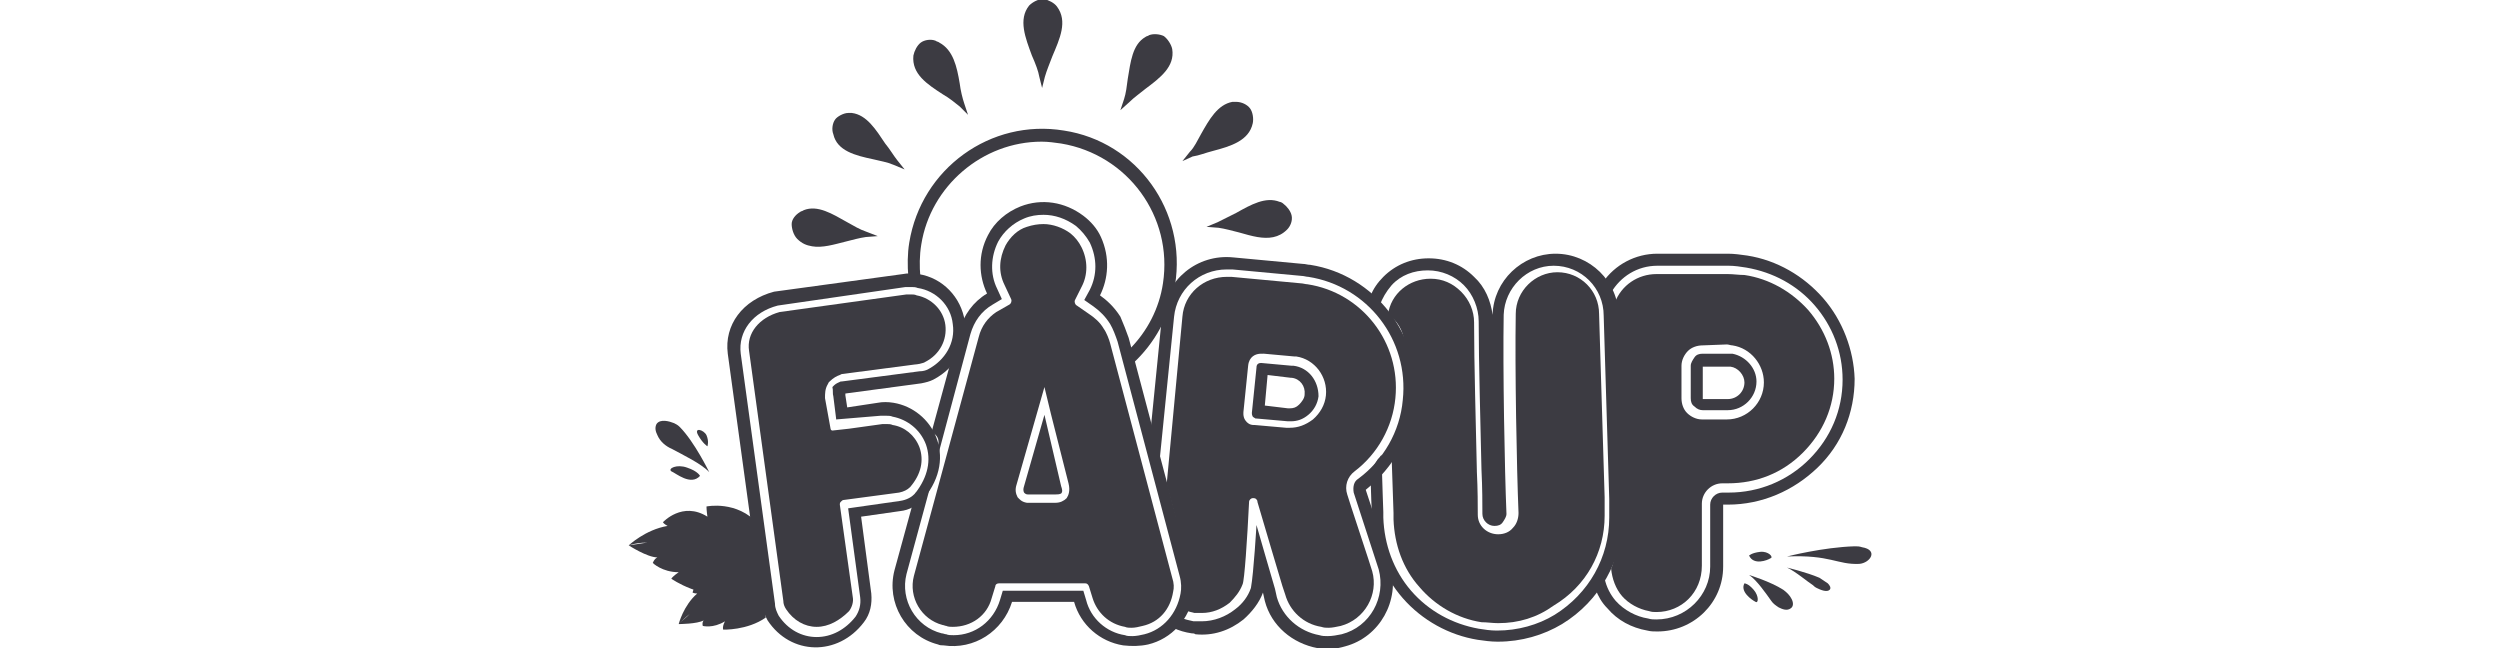 <?xml version="1.0" encoding="utf-8"?>
<!-- Generator: Adobe Illustrator 26.3.1, SVG Export Plug-In . SVG Version: 6.00 Build 0)  -->
<svg version="1.1" id="Layer_1" xmlns="http://www.w3.org/2000/svg" xmlns:xlink="http://www.w3.org/1999/xlink" x="0px" y="0px"
	 viewBox="0 0 270 70" style="enable-background:new 0 0 270 70;" xml:space="preserve">
<style type="text/css">
	.st0{fill-rule:evenodd;clip-rule:evenodd;fill:#3C3B42;}
</style>
<g>
	<g>
		<path id="Fill-1_00000152986834480153324270000016743037376462248874_" class="st0" d="M76.6,51c0,0-1.6-3.3-3.2-4.9
			c-0.2-0.2-0.4-0.3-0.6-0.4c-0.5-0.2-1.5-0.5-1.9,0.1c-0.2,0.4-0.1,0.8,0.1,1.2c0.3,0.7,0.9,1.2,1.6,1.5
			C73.7,49.1,75.8,50.1,76.6,51"/>
		<path id="Fill-2_00000036949421399096230740000003393425499256899470_" class="st0" d="M76.4,48.2c0,0,0.2-0.5-0.1-1.2
			c-0.3-0.6-1.4-0.9-0.9,0C75.9,47.9,76.4,48.2,76.4,48.2"/>
		<path id="Fill-3_00000092440518658583713750000010912175976081784989_" class="st0" d="M75.6,51.4c0,0-0.2-0.5-1.4-0.9
			c-1.1-0.4-2.1,0.1-1.7,0.4C73,51.1,74.6,52.5,75.6,51.4"/>
		<path id="Fill-4_00000106834551418098418310000000699568883050170039_" class="st0" d="M188.9,62.1c0,0,2.3,0.7,3.7,1.6
			c0.4,0.3,0.7,0.6,0.9,1c0.2,0.4,0.2,0.8-0.1,1c-0.4,0.3-0.9,0.1-1.3-0.1c-0.3-0.2-0.6-0.4-0.8-0.7
			C190.8,64.2,189.7,62.6,188.9,62.1"/>
		<path id="Fill-5_00000047053182743161424040000007242594363835502015_" class="st0" d="M193,61.3c0,0,2.1,0.5,3.5,1.1
			c0.3,0.2,0.6,0.4,0.9,0.6c0.2,0.2,0.4,0.5,0.2,0.7c-0.3,0.3-1,0-1.4-0.2c-0.2-0.1-0.3-0.2-0.4-0.3C195.3,62.9,193.9,61.7,193,61.3
			"/>
		<path id="Fill-6_00000176752760358380408170000006932324554850730127_" class="st0" d="M188.4,63c0,0,0.4,0,1,0.7
			c0.6,0.7,0.5,1.5,0.2,1.3C189.2,64.8,187.9,63.9,188.4,63"/>
		<path id="Fill-7_00000149365406277660234940000001024531358917046699_" class="st0" d="M188.9,60c0,0,0.3-0.3,1.2-0.4
			c0.9-0.1,1.5,0.6,1.1,0.7C190.9,60.5,189.4,61.1,188.9,60"/>
		<path id="Fill-9_00000041277913891485079480000014018637354399662514_" class="st0" d="M193,60.1c0,0,3.9-1,7.3-1.1
			c0.3,0,0.5,0,0.8,0.1c1.8,0.3,0.9,1.7-0.3,1.8C198.4,61,197.7,59.9,193,60.1"/>
		<g>
			<path class="st0" d="M187.1,38.2c-0.2,0-0.3,0-0.5,0h-2.7c-0.4,0-0.7,0.1-0.9,0.4s-0.4,0.6-0.4,0.9l0,3.5c0,0.4,0.1,0.7,0.4,0.9
				c0.3,0.3,0.6,0.4,0.9,0.4h2.7c1.7,0,3.1-1.4,3.1-3.1C189.7,39.8,188.6,38.5,187.1,38.2z M186.6,43.1h-2.7l0-3.5h2.7
				c0.1,0,0.2,0,0.3,0c0.8,0.1,1.5,0.9,1.5,1.7C188.4,42.3,187.6,43.1,186.6,43.1z"/>
			<path class="st0" d="M196.9,32.2c-2.1-2.4-5-4.1-8.2-4.6l0,0c-0.7-0.1-1.4-0.2-2.1-0.2l-7.6,0c-2.4,0-4.6,1.2-5.9,3.1
				c0.4,0.1,0.7,0.3,0.8,0.8c0,0.1,0.1,0.2,0.1,0.3c1-1.7,2.8-2.9,5-2.9l7.7,0c0.6,0,1.3,0.1,1.9,0.2c2.9,0.5,5.5,1.9,7.4,4.1
				c1.9,2.2,3,5,3,8c0,3.3-1.3,6.3-3.6,8.6c-2.3,2.3-5.4,3.6-8.7,3.6H186c-0.7,0-1.3,0.6-1.3,1.3l0,6.7c0,3.1-2.6,5.7-5.8,5.7h0
				c-0.3,0-0.6,0-0.9-0.1c-1.3-0.2-2.6-0.9-3.5-1.9c-0.6-0.7-1-1.5-1.2-2.4c-0.2,0.3-0.4,0.5-0.7,0.7c0,0.1-0.1,0.2-0.1,0.2
				c-0.1,0.1-0.1,0.2-0.2,0.2c0.3,0.8,0.7,1.5,1.3,2.1c1.1,1.3,2.6,2.1,4.3,2.4c0.4,0.1,0.7,0.1,1.1,0.1c3.9,0,7.1-3.1,7.1-7l0-6.7
				h0.5h0c3.7,0,7.1-1.5,9.7-4c2.6-2.5,4-5.9,4-9.6C200.2,37.8,199,34.6,196.9,32.2z"/>
		</g>
		<path class="st0" d="M178.9,66.1c-0.3,0-0.5,0-0.8-0.1c-1.1-0.2-2.2-0.8-2.9-1.6c-0.7-0.8-1.1-1.9-1.2-3c0.4-0.7,1.1-3.8,0.8-16.2
			c-0.2-6.3-0.3-9.3-0.4-10.8c-0.1-1.5-0.1-1.5,0-1.7c0.7-1.9,2.5-3.1,4.5-3.1l7.7,0c0.6,0,1.2,0.1,1.8,0.1c2.7,0.4,5.1,1.8,6.9,3.8
			c1.8,2.1,2.8,4.7,2.8,7.4c0,3-1.2,5.8-3.4,8s-5,3.3-8.1,3.3H186c-1.2,0-2.2,1-2.2,2.2l0,6.7C183.8,64,181.6,66.1,178.9,66.1
			L178.9,66.1z M183.9,37.3c-0.6,0-1.2,0.2-1.6,0.6c-0.4,0.4-0.7,1-0.7,1.6l0,3.5c0,0.6,0.2,1.2,0.6,1.6c0.4,0.4,1,0.7,1.6,0.7h2.7
			c2.2,0,4-1.8,4-4c0-1.9-1.4-3.7-3.4-4c-0.2,0-0.4-0.1-0.6-0.1L183.9,37.3z"/>
		<path class="st0" d="M174.8,34.1c0-3.7-3.1-6.7-6.8-6.7c-3.6,0-6.7,2.9-6.8,6.6c-0.2-1.5-0.8-3-2-4.1c-1.3-1.3-3-2-4.9-2
			s-3.6,0.7-4.9,2c-0.6,0.6-1.1,1.3-1.4,2.1c0.5,0,0.6,0.2,0.7,0.8c0,0.1,0.3,0.2,0.3,0.2c0.3-0.8,0.7-1.5,1.3-2.2
			c1-1.1,2.4-1.6,3.9-1.6c1.5,0,2.9,0.6,3.9,1.6c1,1,1.6,2.5,1.6,3.9c0,4.5,0.2,11.2,0.3,16c0.1,2,0.1,3.8,0.1,4.8
			c0,0.7,0.6,1.3,1.3,1.3c0.4,0,0.7-0.1,0.9-0.4s0.4-0.6,0.4-0.9c-0.2-4.9-0.4-15.6-0.3-21.5c0.1-2.9,2.5-5.3,5.4-5.3
			c3,0,5.4,2.4,5.4,5.4l0.6,19.8l0,1.4l0,0.6c0,4.3-2.2,8.2-5.9,10.5c-1.8,1.1-4,1.7-6.2,1.7h-0.1c-0.6,0-1.3-0.1-1.9-0.2
			c-2.8-0.5-5.4-1.9-7.3-4.1c-1.9-2.2-2.9-5-3-7.9c0,0,0-0.6,0-0.6c0,0-0.1-2.7-0.2-6.2c-0.1,0.2-0.3,0.4-0.4,0.5
			c-0.2,0.3-0.4,0.6-0.5,0.9c-0.1,0.1-0.2,0.2-0.3,0.3c0.1,2.6,0.1,4.4,0.2,4.5l0,0c0,0.1,0,0.3,0,0.4l0,0.2c0,3.2,1.2,6.3,3.3,8.7
			c2.1,2.4,5,4,8.1,4.5c0.7,0.1,1.4,0.2,2.1,0.2h0.1c2.5,0,4.9-0.7,6.9-1.9c4.1-2.5,6.5-6.9,6.6-11.6c0,0,0-2.1,0-2.1L174.8,34.1z"
			/>
		<path class="st0" d="M161.8,67.3c-0.6,0-1.2-0.1-1.8-0.1c-2.6-0.4-5-1.8-6.7-3.8c-1.8-2-2.7-4.6-2.8-7.3c0,0,0-0.5,0-0.6
			c0,0,0-0.1,0-0.1l-0.2-5.9c0.5-0.2,0.2-1,0.4-1.5c0.4-1.2,1.3-2.1,1.5-3.5c0.2-0.3,0.3-0.5,0.3-0.9c0-0.4,0-0.8,0-1.3
			c0.1-1.4,0.1-2.8-0.3-4.1c-0.1-0.4-0.3-0.8-0.5-1.2c-0.2-1.4-0.8-2.4-1.8-3c0,0,0,0,0,0c0.3-2.3,2.3-3.9,4.6-3.9
			c1.3,0,2.4,0.5,3.3,1.4c0.9,0.9,1.4,2.1,1.4,3.3c0,4.5,0.2,11.2,0.3,16v0.1c0.1,2,0.1,3.7,0.1,4.7c0,1.2,1,2.1,2.2,2.1
			c0.6,0,1.2-0.2,1.6-0.7c0.4-0.4,0.6-1,0.6-1.6c-0.2-4.9-0.4-15.6-0.3-21.5c0-2.5,2.1-4.5,4.5-4.5c2.5,0,4.5,2,4.5,4.5l0.6,19.8
			l0,1.4l0,0.6c0,4-2,7.6-5.5,9.7C166,66.7,164,67.3,161.8,67.3L161.8,67.3z"/>
		<path class="st0" d="M152.8,43.3c0.7-7.1-4.3-13.6-11.3-14.7l0,0c-0.3,0-0.5-0.1-0.8-0.1l-7.5-0.7c-3.9-0.4-7.3,2.4-7.7,6.3
			l-1.4,14c0.1,0,0.2,0.1,0.3,0.1c0.1,0.1,0.2,0.2,0.3,0.3c0.1,0.1,0.2,0.2,0.2,0.4c0.1,0.3,0.1,0.6,0.2,0.8
			c0.1,0.1,0.1,0.2,0.1,0.4l1.6-15.9c0.3-2.9,2.7-5.1,5.7-5.1c0.2,0,0.4,0,0.6,0l7.5,0.7c0.2,0,0.5,0.1,0.7,0.1
			c6.4,1,10.9,6.8,10.2,13.3c-0.3,3.4-2.1,6.5-4.8,8.5c-0.5,0.3-0.6,0.9-0.5,1.5l2.7,8.3c0.8,3-0.9,6.2-4,7c-0.5,0.1-1,0.2-1.5,0.2
			c-0.3,0-0.6,0-0.9-0.1c-2.2-0.4-4-2-4.6-4.1l-0.2-0.9c-0.1-0.3-2-6.9-2-6.9s-0.3,5.2-0.6,6.8c-0.3,0.9-0.9,1.7-1.7,2.3
			c-1,0.8-2.3,1.3-3.6,1.3c-0.2,0-0.4,0-0.6,0c-0.1,0-0.2,0-0.3,0c-0.5-0.1-0.9-0.2-1.4-0.4c-0.1,0.5-0.4,0.9-0.8,1.1
			c0.6,0.3,1.3,0.5,2,0.6c0.1,0,0.3,0,0.4,0.1c1.9,0.2,3.7-0.4,5.2-1.6c0.9-0.8,1.7-1.8,2.1-2.9l0.2,0.9c0.7,2.7,3,4.6,5.7,5.1
			c1,0.2,2,0.1,3-0.2c3.7-1,5.9-4.9,4.9-8.7l0,0l0,0l-2.7-8.2C150.5,50.5,152.5,47,152.8,43.3z"/>
		<path class="st0" d="M114.9,14.1c-7.9-1.3-15.4,4.1-16.7,12.1c-0.2,1.2-0.2,2.5-0.1,3.7c0.1-0.1,0.2-0.1,0.3-0.2
			c0.3-0.1,0.7,0,1,0.2c-0.1-1.1-0.1-2.3,0.1-3.5c1-6.3,6.6-11.1,13-11.1c0.7,0,1.4,0.1,2.1,0.2c7.2,1.2,12.1,7.9,11,15.1
			c-0.4,2.7-1.7,5.2-3.6,7.1c0.1,0.5,0.3,1.1,0.3,1.6c2.4-2.2,4-5.1,4.6-8.5C128.2,22.8,122.8,15.3,114.9,14.1z"/>
		<path id="Fill-50_00000170258493184207061780000004775600103160538278_" class="st0" d="M94.3,17.2c0.8,0.2,1.5,0.3,2.2,0.6
			l1.2,0.5l-0.8-1c-0.4-0.5-0.8-1.2-1.3-1.8c-1-1.5-2-3.1-3.6-3.3c-0.2,0-0.3,0-0.4,0c-0.5,0-1.2,0.4-1.4,0.7
			c-0.3,0.4-0.4,1.1-0.2,1.6C90.4,16.3,92.4,16.8,94.3,17.2"/>
		<path id="Fill-51_00000179610605722966785190000018246444799911011744_" class="st0" d="M86.1,25.8c0.5,0.5,1,0.7,1.6,0.8
			c1.1,0.2,2.4-0.2,3.6-0.5c0.8-0.2,1.5-0.4,2.2-0.5l1.3-0.1L93.5,25c-0.6-0.2-1.3-0.6-2-1c-1.6-0.9-3.2-1.9-4.7-1.3
			c-0.1,0.1-0.3,0.1-0.4,0.2c-0.5,0.3-0.9,0.8-0.9,1.3C85.5,24.7,85.7,25.4,86.1,25.8"/>
		<path id="Fill-52_00000095324475679479943410000015225664319963666566_" class="st0" d="M131.5,24l-1.2,0.5l1.3,0.1
			c0.7,0.1,1.4,0.3,2.2,0.5c0.7,0.2,1.4,0.4,2,0.5c1.2,0.2,2.3,0.1,3.2-0.8c0.4-0.4,0.6-1,0.5-1.5c-0.1-0.5-0.5-1-0.9-1.3
			c-0.1-0.1-0.3-0.2-0.4-0.2c-1.5-0.6-3.1,0.3-4.7,1.2C132.7,23.4,132.1,23.7,131.5,24"/>
		<path id="Fill-53_00000031178375478136995960000013488779168746852259_" class="st0" d="M131,16.3c1.9-0.5,3.9-1.1,4.3-3
			c0.1-0.5,0-1.2-0.3-1.6c-0.3-0.4-0.9-0.7-1.5-0.7c-0.2,0-0.3,0-0.4,0c-1.6,0.3-2.5,1.9-3.4,3.5c-0.4,0.7-0.7,1.4-1.2,1.9l-0.8,1
			l1.1-0.5C129.5,16.8,130.2,16.5,131,16.3"/>
		<path id="Fill-54_00000116236773633510541660000012492137453438357383_" class="st0" d="M123.7,9.6c1.6-1.2,3.2-2.4,2.9-4.3
			c-0.1-0.5-0.5-1.1-0.9-1.4c-0.4-0.2-1.1-0.3-1.6-0.1c-0.1,0.1-0.3,0.1-0.4,0.2c-1.4,0.8-1.6,2.7-1.9,4.5c-0.1,0.8-0.2,1.6-0.4,2.2
			l-0.4,1.2L122,11C122.5,10.5,123.1,10.1,123.7,9.6"/>
		<g id="Group-58_00000030481098302301315420000012134297174564057730_" transform="translate(25.946, 0)">
			<path id="Fill-55_00000174578582281472794830000003861021275638098106_" class="st0" d="M75.9,10.2c0.7,0.4,1.3,0.9,1.8,1.3
				l0.9,0.9l-0.4-1.2c-0.2-0.6-0.4-1.4-0.5-2.2c-0.3-1.8-0.7-3.6-2.2-4.4c-0.1-0.1-0.3-0.1-0.4-0.2c-0.5-0.2-1.2-0.1-1.6,0.2
				s-0.7,0.9-0.8,1.4C72.5,8,74.2,9.1,75.9,10.2"/>
			<path id="Fill-57_00000039095351665898464830000004950789631494499208_" class="st0" d="M86.3,8.3l0.3,1.2l0.3-1.2
				c0.2-0.7,0.5-1.4,0.8-2.2c0.8-1.9,1.7-3.8,0.5-5.4c-0.3-0.4-0.9-0.7-1.4-0.8h0c0,0-0.1,0-0.1,0c-0.5,0-1.1,0.3-1.5,0.7
				c-1.2,1.5-0.4,3.5,0.3,5.4C85.9,6.9,86.2,7.7,86.3,8.3"/>
		</g>
		<path class="st0" d="M114,53.4h-2.8c-0.1,0-0.1,0-0.1,0c0,0-0.1,0-0.1,0c-0.2,0-0.3-0.1-0.4-0.2c-0.1-0.2-0.1-0.4,0-0.7l2.2-7.7
			l1.8,7.7c0.1,0.3,0.2,0.6,0,0.8C114.4,53.4,114.2,53.4,114,53.4C114,53.4,114,53.4,114,53.4z"/>
		<path class="st0" d="M122.2,67.8c-0.2,0-0.5,0-0.7-0.1c-1.7-0.3-3-1.5-3.5-3.1l-0.4-1.3c-0.1-0.2-0.2-0.3-0.4-0.3l-9.3,0
			c-0.2,0-0.4,0.1-0.4,0.3l-0.4,1.3c-0.5,1.9-2.2,3.1-4.2,3.1c-0.2,0-0.5,0-0.7-0.1c-0.1,0-0.3-0.1-0.4-0.1c-2.3-0.6-3.7-3-3.1-5.3
			l7-25.8c0.3-1.2,1-2.1,1.9-2.7l1.4-0.8c0.2-0.1,0.3-0.4,0.2-0.6l-0.7-1.5c-0.7-1.4-0.6-2.9,0.1-4.3c0.5-0.9,1.3-1.7,2.3-2
			c0.6-0.2,1.2-0.3,1.8-0.3c1,0,2.1,0.4,2.9,1c0.5,0.4,0.9,0.9,1.2,1.5c0.7,1.4,0.7,3,0,4.3l-0.7,1.4c-0.1,0.2,0,0.5,0.2,0.6
			l1.3,0.9c0.6,0.4,1.2,0.9,1.6,1.6c0.3,0.4,0.6,1.2,0.7,1.6l6.7,25.3c0.2,0.6,0.2,1.1,0.1,1.5c-0.3,1.9-1.5,3.3-3.3,3.7
			C123,67.7,122.6,67.8,122.2,67.8z M113.9,54.3c0,0,0.1,0,0.1,0c0.5,0,0.9-0.2,1.2-0.5c0.2-0.3,0.4-0.8,0.2-1.6l-1.9-7.5
			c-0.1-0.4-0.7-2.9-0.7-2.9l-3,10.5c-0.2,0.6-0.1,1,0.1,1.4c0.2,0.2,0.4,0.5,1,0.6c0.1,0,0.2,0,0.3,0c0.1,0,0.1,0,0.1,0H113.9
			L113.9,54.3z"/>
		<path class="st0" d="M128.6,61.8L128.6,61.8L128.6,61.8l-6.7-25.3c-0.2-0.6-0.6-1.6-0.9-2.3c-0.7-1.1-1.5-1.8-2.2-2.3
			c0.9-1.8,1.1-4.1,0.1-6.3c-0.4-0.9-1.1-1.7-1.9-2.3c-2-1.5-4.5-1.9-6.8-1c-1.5,0.6-2.8,1.7-3.5,3.1c-1.1,2.1-1,4.4-0.1,6.3
			c-1.5,0.9-2.5,2.3-3,4l-3,11c0.6,0.2,0.9,0.8,0.7,1.4c0,0.1-0.1,0.3-0.1,0.4c0,0.3,0.1,0.5,0.1,0.7l3.5-13.1
			c0.4-1.4,1.2-2.5,2.4-3.2l1-0.6l-0.5-1.1c-0.8-1.6-0.7-3.5,0.1-5.1c0.6-1.1,1.6-2,2.8-2.5c0.7-0.3,1.4-0.4,2.1-0.4
			c1.2,0,2.4,0.4,3.5,1.2c0.6,0.5,1.1,1.1,1.5,1.8c0.8,1.7,0.8,3.5,0,5.1l-0.6,1.1l1,0.7c0.7,0.5,1.3,1.1,1.8,1.9
			c0.3,0.5,0.6,1.3,0.8,1.9l6.7,25.3c0.2,0.7,0.2,1.4,0.1,1.9c-0.4,2.2-1.9,3.9-3.9,4.4c-0.4,0.1-0.9,0.2-1.3,0.2
			c-0.3,0-0.6,0-0.8-0.1c-2-0.3-3.7-1.8-4.2-3.8l-0.3-1l-8.7,0l-0.3,1c-0.7,2.3-2.7,3.8-5,3.8c-0.3,0-0.6,0-0.8-0.1
			c-0.2,0-0.3-0.1-0.5-0.1c-2.8-0.7-4.5-3.6-3.8-6.4l2.5-9.2c-0.3,0.2-0.6,0.4-1,0.4c-0.2,0-0.3,0-0.5,0l-2.3,8.4v0v0
			c-0.9,3.5,1.2,7.1,4.7,8c0.2,0.1,0.4,0.1,0.6,0.1c3.3,0.5,6.4-1.5,7.4-4.7h6.7c0.7,2.5,2.8,4.3,5.3,4.7c0.9,0.1,1.8,0.1,2.7-0.1
			c2.5-0.6,4.5-2.7,4.9-5.5C129,63.5,128.9,62.6,128.6,61.8z"/>
		<path class="st0" d="M91.3,42.5l8.2-1.1c0.5-0.1,0.9-0.2,1.3-0.4c2.5-1.3,3.8-3.8,3.4-6.3c-0.4-2.6-2.4-4.7-5-5.1
			c-0.6-0.1-1.2-0.1-1.7,0l-13.9,1.9l0,0c-3.4,0.9-5.4,3.6-5,6.7l3.7,27c0.1,0.6,0.3,1.3,0.6,1.8c2.5,3.8,7.6,3.9,10.4,0.2
			c0.7-0.9,0.9-2,0.8-3.1l-1.1-8.3l4.2-0.6c1-0.1,1.9-0.6,2.6-1.4c3.7-4.5,0.9-9.6-3.3-10.3c-0.6-0.1-1.2-0.1-1.7,0L91.5,44
			c0,0,0,0,0,0l-0.2-1.3C91.3,42.6,91.3,42.5,91.3,42.5C91.3,42.5,91.3,42.5,91.3,42.5z M90,42.8l0.3,2.4l0,0.1l4.8-0.4
			c0.2,0,0.4,0,0.6,0c0.2,0,0.5,0,0.7,0.1c1.6,0.3,3,1.4,3.6,3c0.6,1.7,0.2,3.5-1.1,5.2c-0.4,0.5-1,0.8-1.7,0.9l-5.6,0.8l1.3,9.6
			c0.1,0.8-0.1,1.5-0.5,2.1c-1.1,1.4-2.6,2.2-4.2,2.2c-1.6,0-3.1-0.8-4.1-2.3c-0.2-0.4-0.4-0.8-0.4-1.3l-3.7-27
			c-0.3-2.4,1.3-4.5,4-5.2L97.8,31c0.2,0,0.4,0,0.6,0c0.2,0,0.5,0,0.7,0.1c2,0.3,3.6,1.9,3.8,3.9c0.3,2-0.8,3.9-2.7,4.9
			c-0.2,0.1-0.5,0.2-0.9,0.2l-8.4,1.1l-0.1,0c-0.2,0.1-0.5,0.2-0.7,0.4l-0.1,0.1l-0.1,0.1C90,42.2,89.9,42.5,90,42.8z"/>
		<path class="st0" d="M88.2,67.7c-1.3,0-2.5-0.7-3.3-1.9c-0.2-0.3-0.3-0.6-0.3-0.9l-3.7-27c-0.3-1.9,1.1-3.6,3.3-4.2l13.7-1.9
			c0.2,0,0.3,0,0.5,0c0.2,0,0.4,0,0.6,0.1c1.6,0.3,2.9,1.6,3.1,3.2c0.2,1.6-0.6,3.2-2.2,4c-0.1,0.1-0.3,0.1-0.6,0.2l-8.4,1.1
			l-0.2,0.1c-0.3,0.1-0.7,0.3-1.1,0.7l-0.1,0.1l-0.1,0.2c-0.3,0.5-0.3,1-0.3,1.5l0.6,3.3c0,0.1,0.1,0.2,0.2,0.2c0,0,0,0,0,0l1.8-0.2
			l3.6-0.5c0.2,0,0.3,0,0.5,0c0.2,0,0.4,0,0.6,0.1c1.3,0.2,2.4,1.1,2.9,2.4c0.5,1.4,0.2,2.9-1,4.3c-0.3,0.3-0.7,0.5-1.2,0.6l-6,0.8
			c-0.1,0-0.2,0.1-0.3,0.2c-0.1,0.1-0.1,0.2-0.1,0.3l1.4,10c0.1,0.5-0.1,1.1-0.4,1.5C90.7,67,89.5,67.7,88.2,67.7z"/>
		<path class="st0" d="M81.8,59.6c-2.6-0.6-4.5,1.2-4.5,1.2c0.2,0.3,0.6,0.7,0.6,0.7c-2.6,0-3.1,2.5-3.1,2.5
			c0.2,0.1,0.5,0.1,0.5,0.1c-1.5,1.3-2,3.3-2,3.3c0.4-0.4,0.8-0.7,1.2-1.1c-0.4,0.3-0.8,0.7-1.2,1.1c0,0,2,0,2.7-0.4
			c0,0-0.2,0.2-0.1,0.6c0,0,1.1,0.3,2.4-0.5c0,0-0.3,0.5-0.2,0.9c0,0,2.6,0.1,4.6-1.3L81.8,59.6z"/>
		<path class="st0" d="M81.9,56.6c-2.3-2.6-5.6-1.9-5.6-1.9c0,0.4,0.1,1.1,0.1,1.1c-2.7-1.7-4.8,0.6-4.8,0.6
			c0.1,0.2,0.5,0.4,0.5,0.4c-2.4,0.4-4.2,2.1-4.2,2.1c0.6-0.2,1.3-0.3,2-0.3c-0.7,0.1-1.3,0.2-2,0.3c0,0,2,1.3,3.1,1.3
			c0,0-0.3,0.1-0.5,0.6c0,0,1,1,2.8,1c0,0-0.6,0.4-0.8,0.7c0,0,3.4,2.4,6.9,1.5c1.8-0.4,2.8-1.4,3.4-2.2L81.9,56.6z"/>
		<path class="st0" d="M143.5,67.8c-0.3,0-0.5,0-0.8-0.1c-1.9-0.3-3.4-1.7-3.9-3.5l-0.3-0.9c-0.2-0.6-2.1-7.1-2.7-9.1l0-0.1
			c-0.1-0.2-0.2-0.3-0.4-0.3c0,0-0.1,0-0.1,0c-0.2,0-0.4,0.2-0.4,0.4c-0.2,4.1-0.5,8.5-0.7,8.9c-0.3,0.8-0.8,1.4-1.4,2
			c-0.9,0.7-1.9,1.1-3,1.1c-0.2,0-0.3,0-0.5,0c-0.1,0-0.2,0-0.3,0c-0.3-0.1-0.6-0.1-0.9-0.3c0.8-4-1.8-12.3-2.1-13.6l1.7-18.1
			c0.2-2.5,2.3-4.3,4.8-4.3c0.2,0,0.3,0,0.5,0l7.5,0.7c0.2,0,0.5,0.1,0.7,0.1c5.9,0.9,10.1,6.3,9.5,12.3c-0.3,3.1-1.9,6-4.4,7.9
			c-0.8,0.6-1.1,1.6-0.8,2.5c0,0.1,2.7,8.2,2.7,8.3c0.7,2.5-0.8,5.2-3.4,5.9C144.3,67.7,143.9,67.8,143.5,67.8z M136.2,38.2
			c-0.6,0-1.3,0.3-1.4,1.3l-0.5,4.9c0,0-0.1,0.6,0.2,1c0.2,0.3,0.5,0.5,0.9,0.5c0,0,0.1,0,0.1,0l3.4,0.3c0.1,0,0.3,0,0.4,0
			c0.9,0,1.7-0.3,2.5-0.9c0.8-0.7,1.3-1.6,1.4-2.6c0.2-2-1.2-3.9-3.2-4.2c-0.1,0-0.2,0-0.2,0l-3.3-0.3
			C136.3,38.2,136.2,38.2,136.2,38.2z"/>
		<path class="st0" d="M139.7,39.5c-0.1,0-0.1,0-0.2,0l-3.3-0.3c-0.5,0-0.5,0.4-0.5,0.5l-0.5,4.9c0,0.1,0,0.2,0.1,0.4
			c0,0,0.1,0.1,0.3,0.2l0.1,0l3.4,0.3c0.1,0,0.2,0,0.3,0c0.7,0,1.3-0.2,1.9-0.7c0.6-0.5,1-1.2,1.1-2
			C142.4,41.1,141.3,39.7,139.7,39.5z M140.9,42.6c0,0.4-0.3,0.8-0.6,1.1c-0.3,0.3-0.6,0.4-1,0.4c-0.1,0-0.1,0-0.2,0l-2.5-0.3
			l0.3-3.3l2.5,0.3c0,0,0.1,0,0.1,0C140.4,40.9,141,41.7,140.9,42.6z"/>
	</g>
</g>
</svg>
